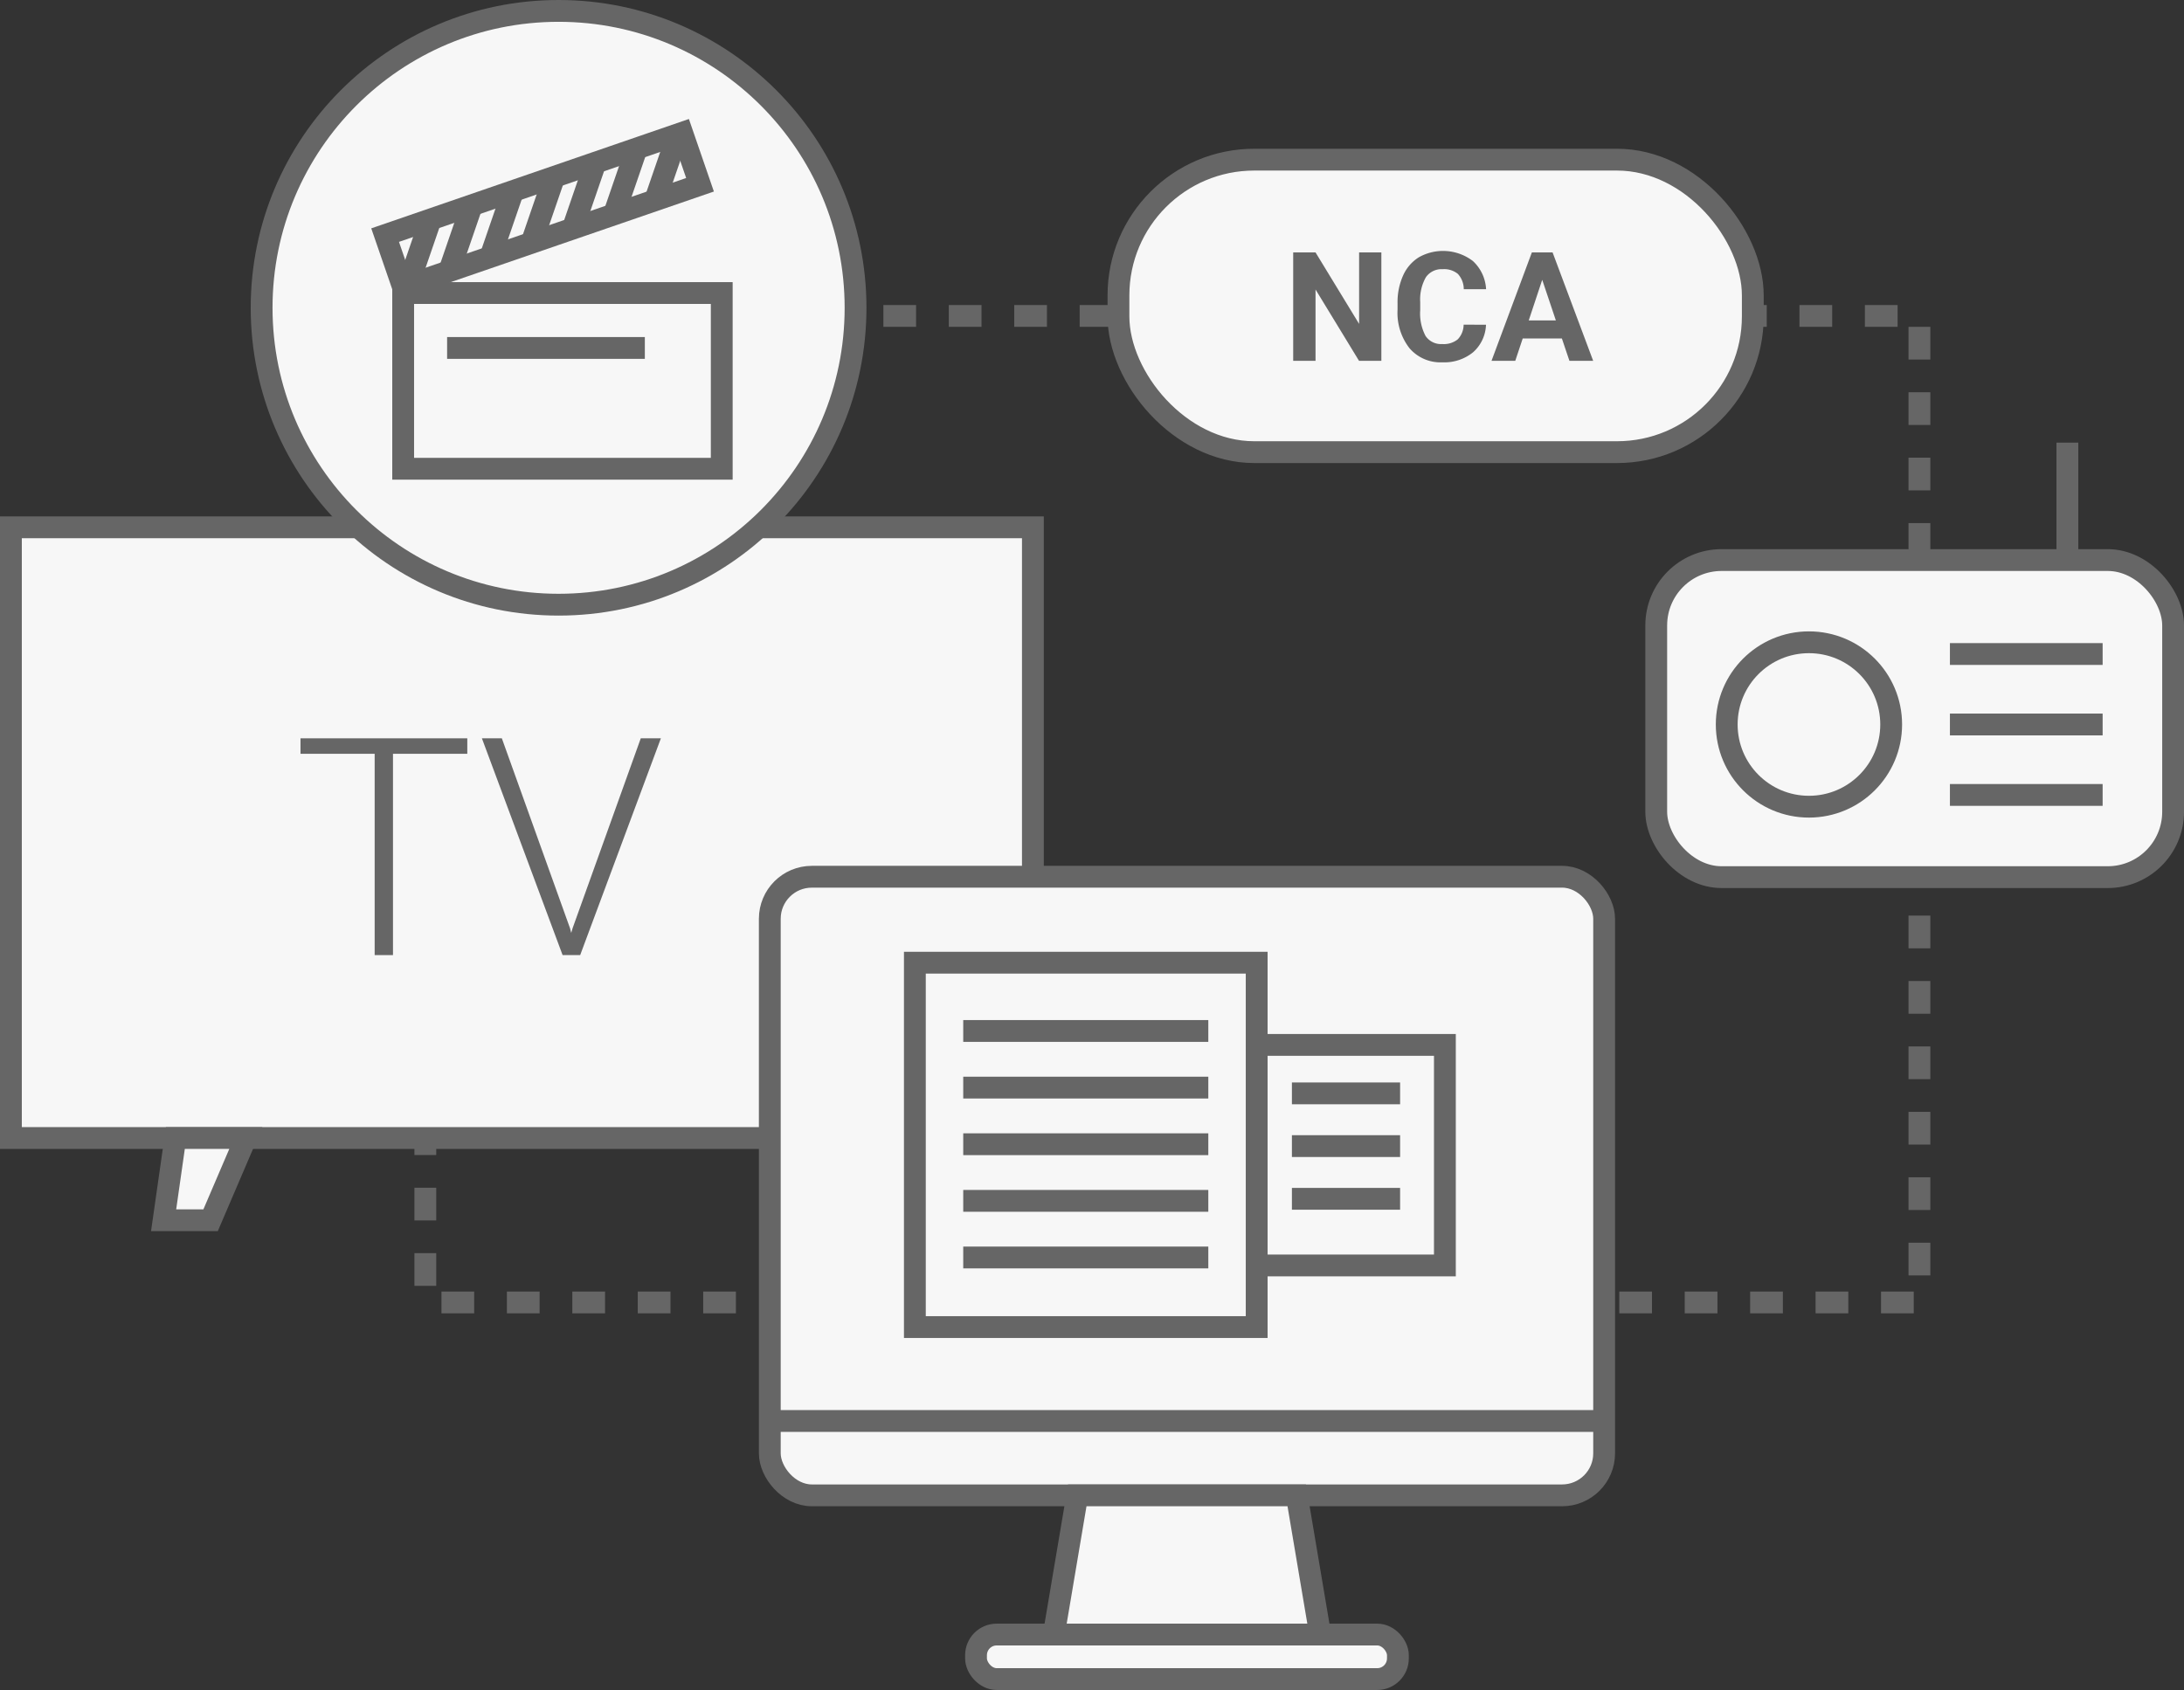 <svg xmlns="http://www.w3.org/2000/svg" width="200.26" height="155" viewBox="0 0 200.26 155"><rect x="0" y="0" width="200.26" height="155" fill="#333333" stroke="none"/><defs><style>.a,.d{fill:none;}.a,.b,.d{stroke:#666;stroke-miterlimit:10;stroke-width:2px;}.a{stroke-dasharray:3;}.b{fill:#f7f7f7;}.c{fill:#666;}</style></defs><g transform="translate(-1761.943 -4121.241)"><rect class="a" width="137" height="90.479" transform="translate(1800.943 4150.217)"/><rect class="b" width="93.71" height="56.011" transform="translate(1762.943 4169.605)"/><path class="b" d="M1776.946,4233.156h4.308l3.231-7.54h-6.463Z"/><path class="c" d="M1804.791,4190.377h-6.814v18.462h-1.68v-18.462h-6.8v-1.42h15.294Z"/><path class="c" d="M1814.212,4206.38l.109.424.123-.424,6.254-17.423h1.844l-7.4,19.882h-1.612l-7.4-19.882h1.829Z"/><rect class="b" width="76.504" height="56.736" rx="3.854" transform="translate(1832.529 4201.653)"/><rect class="b" width="38.684" height="4.085" rx="1.896" transform="translate(1851.438 4271.156)"/><path class="b" d="M1883,4271.156h-24.431l2.154-12.766h20.123Z"/><line class="b" x2="76.504" transform="translate(1832.529 4251.569)"/><rect class="b" width="19.086" height="20.228" transform="translate(1875.345 4217.076)"/><line class="b" x2="9.92" transform="translate(1880.404 4221.521)"/><line class="b" x2="9.92" transform="translate(1880.404 4226.357)"/><line class="b" x2="9.92" transform="translate(1880.404 4231.192)"/><rect class="b" width="31.342" height="33.42" transform="translate(1845.831 4209.536)"/><line class="b" x2="22.472" transform="translate(1850.266 4215.798)"/><line class="b" x2="22.472" transform="translate(1850.266 4220.992)"/><line class="b" x2="22.472" transform="translate(1850.266 4226.186)"/><line class="b" x2="22.472" transform="translate(1850.266 4231.379)"/><line class="b" x2="22.472" transform="translate(1850.266 4236.573)"/><circle class="b" cx="27.23" cy="27.23" r="27.23" transform="translate(1785.932 4122.241)"/><rect class="d" width="29.211" height="16.117" transform="translate(1798.911 4148.117)"/><line class="d" x2="18.131" transform="translate(1802.94 4153.154)"/><rect class="d" width="28.805" height="5.036" transform="translate(1797.256 4142.805) rotate(-19.002)"/><line class="d" x1="2.078" y2="6.042" transform="translate(1799.356 4141.366)"/><line class="d" x1="2.078" y2="6.042" transform="translate(1803.133 4140.066)"/><line class="d" x1="2.078" y2="6.042" transform="translate(1806.909 4138.765)"/><line class="d" x1="2.078" y2="6.042" transform="translate(1810.686 4137.464)"/><line class="d" x1="2.078" y2="6.042" transform="translate(1814.463 4136.164)"/><line class="d" x1="2.078" y2="6.042" transform="translate(1818.24 4134.863)"/><line class="d" x1="2.078" y2="6.042" transform="translate(1822.016 4133.563)"/><rect class="b" width="58.165" height="26.826" rx="12.452" transform="translate(1864.499 4135.884)"/><path class="c" d="M1888.606,4154.335h-2.048l-3.988-6.542v6.542h-2.048v-9.943h2.048l3.995,6.556v-6.556h2.041Z"/><path class="c" d="M1898.2,4151.023a3.523,3.523,0,0,1-1.185,2.527,4.165,4.165,0,0,1-2.817.921,3.739,3.739,0,0,1-3.008-1.287,5.276,5.276,0,0,1-1.1-3.534v-.607a5.962,5.962,0,0,1,.506-2.527,3.786,3.786,0,0,1,1.443-1.676,4.513,4.513,0,0,1,4.955.338,3.776,3.776,0,0,1,1.215,2.587h-2.048a2.073,2.073,0,0,0-.537-1.4,1.982,1.982,0,0,0-1.4-.434,1.742,1.742,0,0,0-1.534.735,4.115,4.115,0,0,0-.522,2.277v.751a4.411,4.411,0,0,0,.488,2.356,1.707,1.707,0,0,0,1.54.745,2.025,2.025,0,0,0,1.417-.434,1.96,1.96,0,0,0,.536-1.342Z"/><path class="c" d="M1905.159,4152.286h-3.592l-.683,2.049h-2.178l3.7-9.943h1.9l3.722,9.943h-2.178Zm-3.039-1.659h2.486l-1.25-3.722Z"/><rect class="b" width="47.394" height="29.082" rx="5.995" transform="translate(1913.81 4172.608)"/><circle class="b" cx="7.54" cy="7.54" r="7.54" transform="translate(1920.273 4180.148)"/><line class="d" x2="14.003" transform="translate(1940.739 4181.225)"/><line class="d" x2="14.003" transform="translate(1940.739 4187.688)"/><line class="d" x2="14.003" transform="translate(1940.739 4194.15)"/><line class="d" y1="10.771" transform="translate(1951.51 4161.837)"/></g></svg>